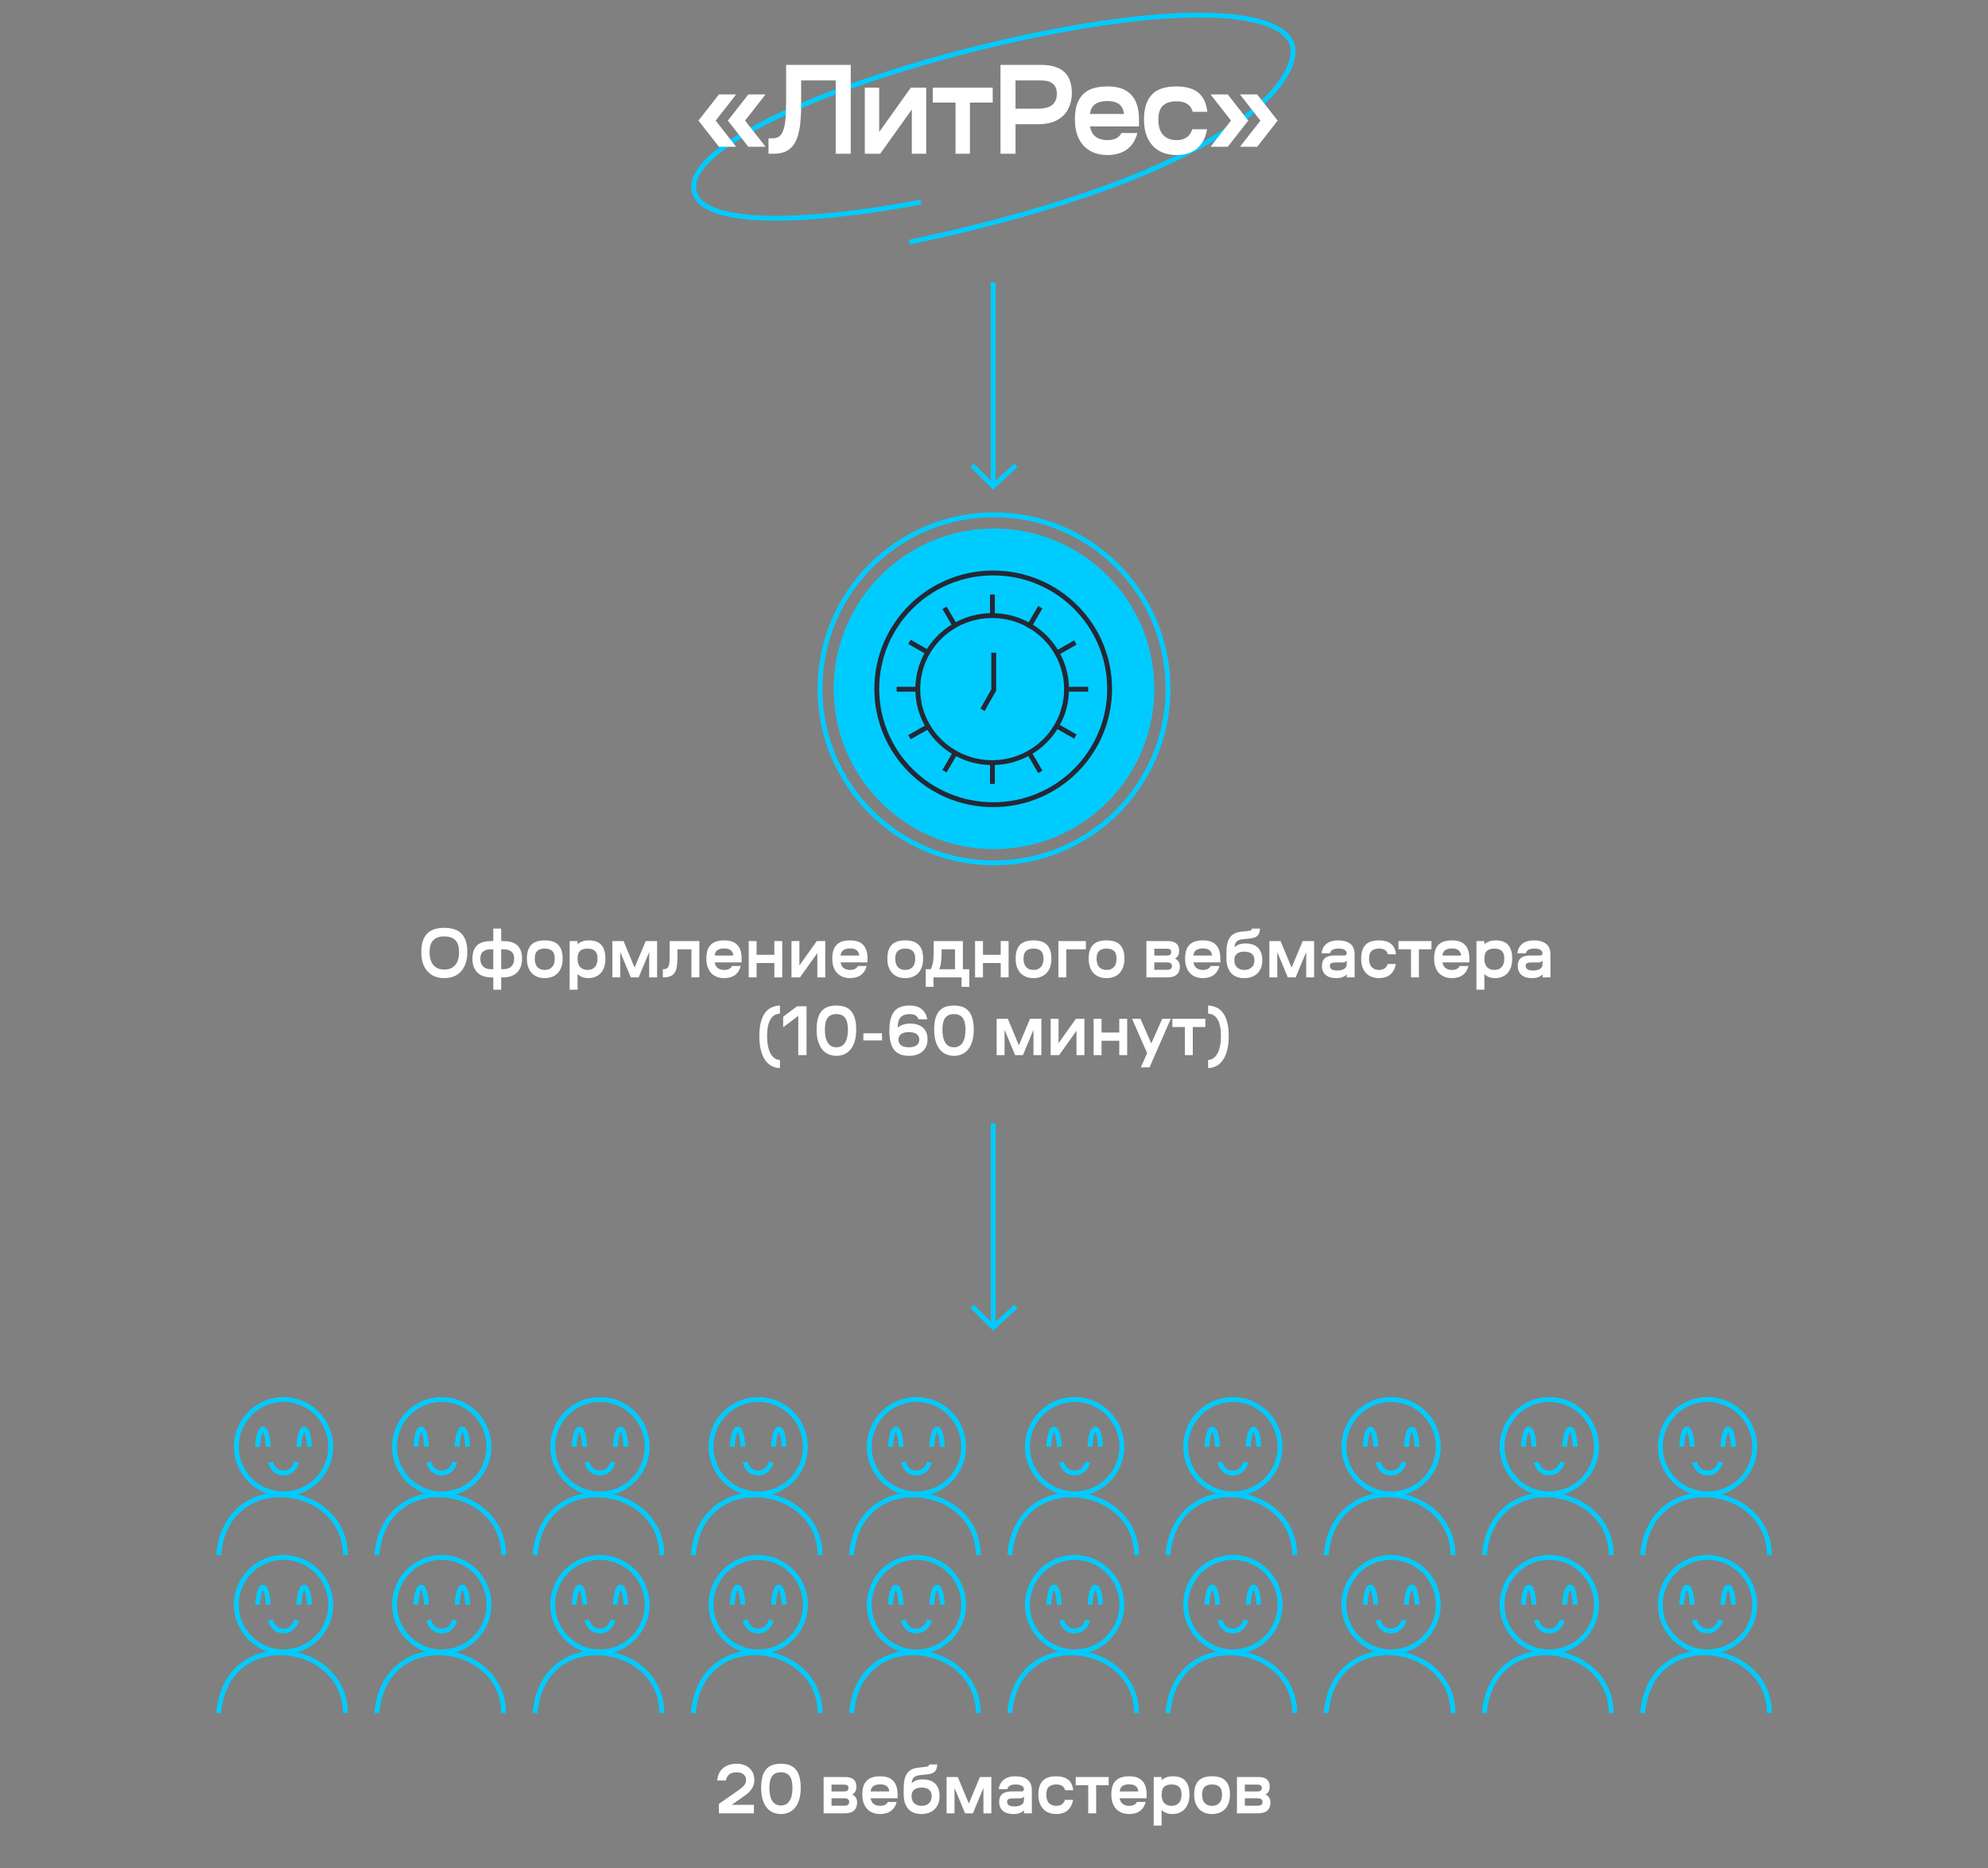 <svg width="614" height="577" viewBox="0 0 614 577" fill="none" xmlns="http://www.w3.org/2000/svg">
<rect x="0" y="0" width="614" height="577" fill="#808080" stroke="none"/>
<path d="M284.412 62.423C247.646 69.342 216.049 69.899 214.335 58.707C211.642 41.137 284.001 15.434 340.992 7.098C378.173 1.659 396.679 5.946 399.058 13.744C402.206 24.062 381.81 53.451 280.873 74.805" stroke="#00CBFF" stroke-width="1.5" stroke-miterlimit="10"/>
<path d="M137.227 302.086C136.244 302.086 135.32 301.932 134.455 301.624C133.604 301.316 132.856 300.832 132.211 300.172C131.565 299.512 131.052 298.676 130.671 297.664C130.304 296.652 130.121 295.442 130.121 294.034C130.121 292.64 130.289 291.467 130.627 290.514C130.964 289.56 131.441 288.79 132.057 288.204C132.673 287.617 133.413 287.199 134.279 286.95C135.159 286.686 136.141 286.554 137.227 286.554C138.297 286.554 139.273 286.686 140.153 286.95C141.033 287.199 141.781 287.617 142.397 288.204C143.013 288.79 143.489 289.56 143.827 290.514C144.164 291.467 144.333 292.64 144.333 294.034C144.333 295.442 144.142 296.652 143.761 297.664C143.394 298.676 142.888 299.512 142.243 300.172C141.597 300.832 140.842 301.316 139.977 301.624C139.126 301.932 138.209 302.086 137.227 302.086ZM137.227 299.446C138.649 299.446 139.764 298.991 140.571 298.082C141.377 297.172 141.781 295.823 141.781 294.034C141.781 292.347 141.392 291.122 140.615 290.36C139.837 289.582 138.708 289.194 137.227 289.194C135.745 289.194 134.616 289.582 133.839 290.36C133.061 291.122 132.673 292.347 132.673 294.034C132.673 295.823 133.076 297.172 133.883 298.082C134.689 298.991 135.804 299.446 137.227 299.446ZM152.355 301.866H151.761C150.984 301.866 150.236 301.763 149.517 301.558C148.813 301.338 148.19 301 147.647 300.546C147.119 300.076 146.694 299.475 146.371 298.742C146.063 298.008 145.909 297.121 145.909 296.08C145.909 295.038 146.048 294.173 146.327 293.484C146.62 292.78 147.024 292.222 147.537 291.812C148.05 291.386 148.659 291.086 149.363 290.91C150.082 290.734 150.866 290.646 151.717 290.646H152.355V286.774H154.797V290.646H155.435C156.286 290.646 157.063 290.734 157.767 290.91C158.486 291.086 159.102 291.386 159.615 291.812C160.128 292.222 160.524 292.78 160.803 293.484C161.096 294.173 161.243 295.038 161.243 296.08C161.243 297.121 161.082 298.008 160.759 298.742C160.451 299.475 160.026 300.076 159.483 300.546C158.955 301 158.332 301.338 157.613 301.558C156.909 301.763 156.168 301.866 155.391 301.866H154.797V305.65H152.355V301.866ZM155.391 299.336C155.89 299.336 156.344 299.277 156.755 299.16C157.18 299.028 157.54 298.83 157.833 298.566C158.141 298.302 158.376 297.964 158.537 297.554C158.713 297.143 158.801 296.652 158.801 296.08C158.801 295.537 158.72 295.082 158.559 294.716C158.398 294.349 158.17 294.056 157.877 293.836C157.584 293.601 157.224 293.432 156.799 293.33C156.388 293.227 155.934 293.176 155.435 293.176H154.797V299.336H155.391ZM152.355 299.336V293.176H151.717C151.204 293.176 150.742 293.227 150.331 293.33C149.92 293.432 149.568 293.601 149.275 293.836C148.982 294.056 148.754 294.349 148.593 294.716C148.432 295.082 148.351 295.537 148.351 296.08C148.351 296.652 148.432 297.143 148.593 297.554C148.769 297.964 149.004 298.302 149.297 298.566C149.605 298.83 149.964 299.028 150.375 299.16C150.8 299.277 151.262 299.336 151.761 299.336H152.355ZM168.253 302.086C167.491 302.086 166.772 301.968 166.097 301.734C165.437 301.499 164.858 301.14 164.359 300.656C163.861 300.172 163.465 299.548 163.171 298.786C162.878 298.023 162.731 297.114 162.731 296.058C162.731 295.002 162.863 294.114 163.127 293.396C163.391 292.677 163.758 292.098 164.227 291.658C164.711 291.218 165.291 290.902 165.965 290.712C166.655 290.521 167.417 290.426 168.253 290.426C169.089 290.426 169.845 290.521 170.519 290.712C171.209 290.902 171.788 291.218 172.257 291.658C172.741 292.098 173.115 292.677 173.379 293.396C173.643 294.114 173.775 295.002 173.775 296.058C173.775 297.114 173.629 298.023 173.335 298.786C173.042 299.548 172.646 300.172 172.147 300.656C171.649 301.14 171.062 301.499 170.387 301.734C169.727 301.968 169.016 302.086 168.253 302.086ZM168.253 299.556C169.207 299.556 169.955 299.262 170.497 298.676C171.055 298.089 171.333 297.216 171.333 296.058C171.333 294.958 171.069 294.166 170.541 293.682C170.013 293.198 169.251 292.956 168.253 292.956C167.256 292.956 166.493 293.198 165.965 293.682C165.437 294.166 165.173 294.958 165.173 296.058C165.173 297.216 165.445 298.089 165.987 298.676C166.545 299.262 167.3 299.556 168.253 299.556ZM178.381 305.65H175.939V290.646H178.381V291.636C178.703 291.313 179.151 291.034 179.723 290.8C180.309 290.55 181.043 290.426 181.923 290.426C182.656 290.426 183.331 290.521 183.947 290.712C184.577 290.902 185.113 291.218 185.553 291.658C186.007 292.098 186.359 292.677 186.609 293.396C186.858 294.114 186.983 295.002 186.983 296.058C186.983 297.114 186.843 298.023 186.565 298.786C186.286 299.548 185.905 300.172 185.421 300.656C184.937 301.14 184.372 301.499 183.727 301.734C183.096 301.968 182.429 302.086 181.725 302.086C180.947 302.086 180.287 301.968 179.745 301.734C179.217 301.499 178.762 301.191 178.381 300.81V305.65ZM181.461 299.556C182.414 299.556 183.162 299.262 183.705 298.676C184.262 298.089 184.541 297.216 184.541 296.058C184.541 294.958 184.277 294.166 183.749 293.682C183.221 293.198 182.458 292.956 181.461 292.956C180.463 292.956 179.701 293.198 179.173 293.682C178.645 294.166 178.381 294.958 178.381 296.058C178.381 297.216 178.652 298.089 179.195 298.676C179.752 299.262 180.507 299.556 181.461 299.556ZM191.572 301.866H189.13V290.646H192.584L195.994 298.83L199.426 290.646H202.946V301.866H200.504V294.034L197.248 301.866H194.828L191.572 294.034V301.866ZM215.988 290.646V301.866H213.546V293.176H209.234V295.354C209.234 296.498 209.183 297.48 209.08 298.302C208.977 299.123 208.765 299.798 208.442 300.326C208.119 300.854 207.657 301.242 207.056 301.492C206.469 301.741 205.692 301.866 204.724 301.866V299.336C205.179 299.336 205.545 299.277 205.824 299.16C206.103 299.028 206.315 298.8 206.462 298.478C206.623 298.14 206.726 297.678 206.77 297.092C206.814 296.49 206.836 295.72 206.836 294.782V290.646H215.988ZM228.765 298.346C228.604 299.006 228.362 299.57 228.039 300.04C227.731 300.509 227.35 300.898 226.895 301.206C226.455 301.514 225.956 301.734 225.399 301.866C224.856 302.012 224.284 302.086 223.683 302.086C222.92 302.086 222.202 301.968 221.527 301.734C220.867 301.499 220.288 301.14 219.789 300.656C219.29 300.172 218.894 299.548 218.601 298.786C218.308 298.023 218.161 297.114 218.161 296.058C218.161 295.002 218.286 294.114 218.535 293.396C218.799 292.677 219.173 292.098 219.657 291.658C220.141 291.218 220.72 290.902 221.395 290.712C222.084 290.521 222.847 290.426 223.683 290.426C224.519 290.426 225.267 290.528 225.927 290.734C226.587 290.939 227.144 291.269 227.599 291.724C228.068 292.164 228.428 292.743 228.677 293.462C228.926 294.18 229.051 295.053 229.051 296.08V297.224H220.735C220.867 298.016 221.19 298.602 221.703 298.984C222.231 299.365 222.891 299.556 223.683 299.556C224.24 299.556 224.724 299.46 225.135 299.27C225.546 299.079 225.854 298.771 226.059 298.346H228.765ZM223.683 292.912C222.803 292.912 222.106 293.088 221.593 293.44C221.094 293.792 220.808 294.349 220.735 295.112H226.499C226.352 293.645 225.414 292.912 223.683 292.912ZM233.682 290.646V294.892H239.16V290.646H241.602V301.866H239.16V297.422H233.682V301.866H231.24V290.646H233.682ZM246.894 290.646V298.17L252.262 290.646H254.88V301.866H252.438V294.342L247.07 301.866H244.452V290.646H246.894ZM267.652 298.346C267.49 299.006 267.248 299.57 266.926 300.04C266.618 300.509 266.236 300.898 265.782 301.206C265.342 301.514 264.843 301.734 264.286 301.866C263.743 302.012 263.171 302.086 262.57 302.086C261.807 302.086 261.088 301.968 260.414 301.734C259.754 301.499 259.174 301.14 258.676 300.656C258.177 300.172 257.781 299.548 257.488 298.786C257.194 298.023 257.048 297.114 257.048 296.058C257.048 295.002 257.172 294.114 257.422 293.396C257.686 292.677 258.06 292.098 258.544 291.658C259.028 291.218 259.607 290.902 260.282 290.712C260.971 290.521 261.734 290.426 262.57 290.426C263.406 290.426 264.154 290.528 264.814 290.734C265.474 290.939 266.031 291.269 266.486 291.724C266.955 292.164 267.314 292.743 267.564 293.462C267.813 294.18 267.938 295.053 267.938 296.08V297.224H259.622C259.754 298.016 260.076 298.602 260.59 298.984C261.118 299.365 261.778 299.556 262.57 299.556C263.127 299.556 263.611 299.46 264.022 299.27C264.432 299.079 264.74 298.771 264.946 298.346H267.652ZM262.57 292.912C261.69 292.912 260.993 293.088 260.48 293.44C259.981 293.792 259.695 294.349 259.622 295.112H265.386C265.239 293.645 264.3 292.912 262.57 292.912ZM279.585 302.086C278.823 302.086 278.104 301.968 277.429 301.734C276.769 301.499 276.19 301.14 275.691 300.656C275.193 300.172 274.797 299.548 274.503 298.786C274.21 298.023 274.063 297.114 274.063 296.058C274.063 295.002 274.195 294.114 274.459 293.396C274.723 292.677 275.09 292.098 275.559 291.658C276.043 291.218 276.623 290.902 277.297 290.712C277.987 290.521 278.749 290.426 279.585 290.426C280.421 290.426 281.177 290.521 281.851 290.712C282.541 290.902 283.12 291.218 283.589 291.658C284.073 292.098 284.447 292.677 284.711 293.396C284.975 294.114 285.107 295.002 285.107 296.058C285.107 297.114 284.961 298.023 284.667 298.786C284.374 299.548 283.978 300.172 283.479 300.656C282.981 301.14 282.394 301.499 281.719 301.734C281.059 301.968 280.348 302.086 279.585 302.086ZM279.585 299.556C280.539 299.556 281.287 299.262 281.829 298.676C282.387 298.089 282.665 297.216 282.665 296.058C282.665 294.958 282.401 294.166 281.873 293.682C281.345 293.198 280.583 292.956 279.585 292.956C278.588 292.956 277.825 293.198 277.297 293.682C276.769 294.166 276.505 294.958 276.505 296.058C276.505 297.216 276.777 298.089 277.319 298.676C277.877 299.262 278.632 299.556 279.585 299.556ZM296.976 304.77V301.866H288.308V304.77H285.91V299.336H287.45C287.641 298.954 287.795 298.573 287.912 298.192C288.044 297.81 288.14 297.385 288.198 296.916C288.272 296.446 288.316 295.926 288.33 295.354C288.36 294.767 288.374 294.085 288.374 293.308V290.646H297.394V299.336H299.374V304.77H296.976ZM290.816 294.188C290.816 294.818 290.802 295.376 290.772 295.86C290.743 296.344 290.699 296.791 290.64 297.202C290.596 297.598 290.53 297.972 290.442 298.324C290.354 298.661 290.244 298.998 290.112 299.336H294.952V293.176H290.816V294.188ZM303.592 290.646V294.892H309.07V290.646H311.512V301.866H309.07V297.422H303.592V301.866H301.15V290.646H303.592ZM319.203 302.086C318.44 302.086 317.721 301.968 317.047 301.734C316.387 301.499 315.807 301.14 315.309 300.656C314.81 300.172 314.414 299.548 314.121 298.786C313.827 298.023 313.681 297.114 313.681 296.058C313.681 295.002 313.813 294.114 314.077 293.396C314.341 292.677 314.707 292.098 315.177 291.658C315.661 291.218 316.24 290.902 316.915 290.712C317.604 290.521 318.367 290.426 319.203 290.426C320.039 290.426 320.794 290.521 321.469 290.712C322.158 290.902 322.737 291.218 323.207 291.658C323.691 292.098 324.065 292.677 324.329 293.396C324.593 294.114 324.725 295.002 324.725 296.058C324.725 297.114 324.578 298.023 324.285 298.786C323.991 299.548 323.595 300.172 323.097 300.656C322.598 301.14 322.011 301.499 321.337 301.734C320.677 301.968 319.965 302.086 319.203 302.086ZM319.203 299.556C320.156 299.556 320.904 299.262 321.447 298.676C322.004 298.089 322.283 297.216 322.283 296.058C322.283 294.958 322.019 294.166 321.491 293.682C320.963 293.198 320.2 292.956 319.203 292.956C318.205 292.956 317.443 293.198 316.915 293.682C316.387 294.166 316.123 294.958 316.123 296.058C316.123 297.216 316.394 298.089 316.937 298.676C317.494 299.262 318.249 299.556 319.203 299.556ZM335.38 290.646V293.176H329.33V301.866H326.888V290.646H335.38ZM341.761 302.086C340.999 302.086 340.28 301.968 339.605 301.734C338.945 301.499 338.366 301.14 337.867 300.656C337.369 300.172 336.973 299.548 336.679 298.786C336.386 298.023 336.239 297.114 336.239 296.058C336.239 295.002 336.371 294.114 336.635 293.396C336.899 292.677 337.266 292.098 337.735 291.658C338.219 291.218 338.799 290.902 339.473 290.712C340.163 290.521 340.925 290.426 341.761 290.426C342.597 290.426 343.353 290.521 344.027 290.712C344.717 290.902 345.296 291.218 345.765 291.658C346.249 292.098 346.623 292.677 346.887 293.396C347.151 294.114 347.283 295.002 347.283 296.058C347.283 297.114 347.137 298.023 346.843 298.786C346.55 299.548 346.154 300.172 345.655 300.656C345.157 301.14 344.57 301.499 343.895 301.734C343.235 301.968 342.524 302.086 341.761 302.086ZM341.761 299.556C342.715 299.556 343.463 299.262 344.005 298.676C344.563 298.089 344.841 297.216 344.841 296.058C344.841 294.958 344.577 294.166 344.049 293.682C343.521 293.198 342.759 292.956 341.761 292.956C340.764 292.956 340.001 293.198 339.473 293.682C338.945 294.166 338.681 294.958 338.681 296.058C338.681 297.216 338.953 298.089 339.495 298.676C340.053 299.262 340.808 299.556 341.761 299.556ZM360.71 290.646C361.824 290.646 362.682 290.888 363.284 291.372C363.885 291.856 364.186 292.611 364.186 293.638C364.186 294.283 364.061 294.804 363.812 295.2C363.577 295.581 363.269 295.874 362.888 296.08C363.298 296.212 363.65 296.49 363.944 296.916C364.252 297.341 364.406 297.891 364.406 298.566C364.406 299.622 364.083 300.436 363.438 301.008C362.807 301.58 361.824 301.866 360.49 301.866H354.066V290.646H360.71ZM360.446 299.512C360.974 299.512 361.355 299.416 361.59 299.226C361.839 299.035 361.964 298.749 361.964 298.368C361.964 297.986 361.839 297.7 361.59 297.51C361.355 297.319 360.974 297.224 360.446 297.224H356.508V299.512H360.446ZM360.38 295.112C361.289 295.112 361.744 294.752 361.744 294.034C361.744 293.667 361.634 293.403 361.414 293.242C361.194 293.08 360.842 293 360.358 293H356.508V295.112H360.38ZM376.621 298.346C376.459 299.006 376.217 299.57 375.895 300.04C375.587 300.509 375.205 300.898 374.751 301.206C374.311 301.514 373.812 301.734 373.255 301.866C372.712 302.012 372.14 302.086 371.539 302.086C370.776 302.086 370.057 301.968 369.383 301.734C368.723 301.499 368.143 301.14 367.645 300.656C367.146 300.172 366.75 299.548 366.457 298.786C366.163 298.023 366.017 297.114 366.017 296.058C366.017 295.002 366.141 294.114 366.391 293.396C366.655 292.677 367.029 292.098 367.513 291.658C367.997 291.218 368.576 290.902 369.251 290.712C369.94 290.521 370.703 290.426 371.539 290.426C372.375 290.426 373.123 290.528 373.783 290.734C374.443 290.939 375 291.269 375.455 291.724C375.924 292.164 376.283 292.743 376.533 293.462C376.782 294.18 376.907 295.053 376.907 296.08V297.224H368.591C368.723 298.016 369.045 298.602 369.559 298.984C370.087 299.365 370.747 299.556 371.539 299.556C372.096 299.556 372.58 299.46 372.991 299.27C373.401 299.079 373.709 298.771 373.915 298.346H376.621ZM371.539 292.912C370.659 292.912 369.962 293.088 369.449 293.44C368.95 293.792 368.664 294.349 368.591 295.112H374.355C374.208 293.645 373.269 292.912 371.539 292.912ZM384.331 302.086C383.51 302.086 382.754 301.968 382.065 301.734C381.39 301.499 380.811 301.132 380.327 300.634C379.843 300.12 379.462 299.475 379.183 298.698C378.919 297.906 378.787 296.967 378.787 295.882V294.892C378.787 294.246 378.802 293.586 378.831 292.912C378.875 292.237 378.985 291.599 379.161 290.998C379.352 290.382 379.63 289.832 379.997 289.348C380.378 288.849 380.914 288.453 381.603 288.16C381.882 288.042 382.168 287.954 382.461 287.896C382.769 287.837 383.084 287.786 383.407 287.742C383.744 287.698 384.096 287.661 384.463 287.632C384.83 287.602 385.226 287.558 385.651 287.5C386.032 287.441 386.289 287.368 386.421 287.28C386.553 287.192 386.626 287.023 386.641 286.774H389.171C389.142 287.258 389.068 287.676 388.951 288.028C388.848 288.365 388.694 288.651 388.489 288.886C388.284 289.12 388.012 289.311 387.675 289.458C387.352 289.59 386.949 289.7 386.465 289.788C386.157 289.846 385.842 289.89 385.519 289.92C385.211 289.934 384.896 289.956 384.573 289.986C384.25 290 383.928 290.037 383.605 290.096C383.297 290.14 383.004 290.213 382.725 290.316C382.212 290.506 381.845 290.8 381.625 291.196C381.42 291.592 381.31 292.061 381.295 292.604C381.647 292.193 382.116 291.885 382.703 291.68C383.304 291.474 383.986 291.372 384.749 291.372C385.453 291.372 386.113 291.467 386.729 291.658C387.36 291.834 387.902 292.127 388.357 292.538C388.826 292.948 389.193 293.484 389.457 294.144C389.736 294.804 389.875 295.603 389.875 296.542C389.875 297.495 389.721 298.324 389.413 299.028C389.12 299.717 388.716 300.289 388.203 300.744C387.704 301.198 387.118 301.536 386.443 301.756C385.783 301.976 385.079 302.086 384.331 302.086ZM384.331 293.902C383.363 293.902 382.6 294.122 382.043 294.562C381.5 294.987 381.229 295.647 381.229 296.542C381.229 297.51 381.515 298.258 382.087 298.786C382.674 299.299 383.422 299.556 384.331 299.556C385.24 299.556 385.981 299.299 386.553 298.786C387.14 298.258 387.433 297.51 387.433 296.542C387.433 295.647 387.154 294.987 386.597 294.562C386.054 294.122 385.299 293.902 384.331 293.902ZM394.492 301.866H392.05V290.646H395.504L398.914 298.83L402.346 290.646H405.866V301.866H403.424V294.034L400.168 301.866H397.748L394.492 294.034V301.866ZM418.38 301.866H415.938V300.898C415.645 301.264 415.212 301.558 414.64 301.778C414.083 301.983 413.423 302.086 412.66 302.086C411.281 302.086 410.203 301.756 409.426 301.096C408.663 300.421 408.282 299.49 408.282 298.302C408.282 297.246 408.59 296.446 409.206 295.904C409.837 295.361 410.871 295.09 412.308 295.09H415.19C415.689 295.09 415.938 294.877 415.938 294.452C415.938 293.982 415.718 293.616 415.278 293.352C414.853 293.088 414.222 292.956 413.386 292.956C411.875 292.956 411.01 293.44 410.79 294.408H408.172C408.289 293.22 408.781 292.259 409.646 291.526C410.526 290.792 411.743 290.426 413.298 290.426C414.911 290.426 416.158 290.778 417.038 291.482C417.933 292.171 418.38 293.271 418.38 294.782V301.866ZM412.968 299.732C413.892 299.732 414.618 299.57 415.146 299.248C415.674 298.925 415.938 298.434 415.938 297.774V296.63C415.806 296.85 415.615 297.011 415.366 297.114C415.117 297.202 414.845 297.246 414.552 297.246H412.55C411.934 297.246 411.472 297.319 411.164 297.466C410.871 297.612 410.724 297.891 410.724 298.302C410.724 298.771 410.915 299.13 411.296 299.38C411.677 299.614 412.235 299.732 412.968 299.732ZM431.108 297.708C430.976 298.47 430.756 299.13 430.448 299.688C430.14 300.23 429.758 300.685 429.304 301.052C428.849 301.404 428.328 301.668 427.742 301.844C427.17 302.005 426.561 302.086 425.916 302.086C425.153 302.086 424.434 301.968 423.76 301.734C423.1 301.499 422.52 301.14 422.022 300.656C421.523 300.172 421.127 299.548 420.834 298.786C420.54 298.023 420.394 297.114 420.394 296.058C420.394 295.002 420.526 294.114 420.79 293.396C421.054 292.677 421.42 292.098 421.89 291.658C422.374 291.218 422.953 290.902 423.628 290.712C424.317 290.521 425.08 290.426 425.916 290.426C426.649 290.426 427.316 290.506 427.918 290.668C428.519 290.814 429.047 291.056 429.502 291.394C429.956 291.731 430.323 292.178 430.602 292.736C430.88 293.278 431.064 293.946 431.152 294.738H428.666C428.504 294.122 428.189 293.674 427.72 293.396C427.265 293.102 426.664 292.956 425.916 292.956C424.918 292.956 424.156 293.198 423.628 293.682C423.1 294.166 422.836 294.958 422.836 296.058C422.836 297.216 423.107 298.089 423.65 298.676C424.207 299.262 424.962 299.556 425.916 299.556C427.309 299.556 428.204 298.94 428.6 297.708H431.108ZM438.235 293.176V301.866H435.793V293.176H431.921V290.646H442.107V293.176H438.235ZM453.535 298.346C453.373 299.006 453.131 299.57 452.809 300.04C452.501 300.509 452.119 300.898 451.665 301.206C451.225 301.514 450.726 301.734 450.169 301.866C449.626 302.012 449.054 302.086 448.453 302.086C447.69 302.086 446.971 301.968 446.297 301.734C445.637 301.499 445.057 301.14 444.559 300.656C444.06 300.172 443.664 299.548 443.371 298.786C443.077 298.023 442.931 297.114 442.931 296.058C442.931 295.002 443.055 294.114 443.305 293.396C443.569 292.677 443.943 292.098 444.427 291.658C444.911 291.218 445.49 290.902 446.165 290.712C446.854 290.521 447.617 290.426 448.453 290.426C449.289 290.426 450.037 290.528 450.697 290.734C451.357 290.939 451.914 291.269 452.369 291.724C452.838 292.164 453.197 292.743 453.447 293.462C453.696 294.18 453.821 295.053 453.821 296.08V297.224H445.505C445.637 298.016 445.959 298.602 446.473 298.984C447.001 299.365 447.661 299.556 448.453 299.556C449.01 299.556 449.494 299.46 449.905 299.27C450.315 299.079 450.623 298.771 450.829 298.346H453.535ZM448.453 292.912C447.573 292.912 446.876 293.088 446.363 293.44C445.864 293.792 445.578 294.349 445.505 295.112H451.269C451.122 293.645 450.183 292.912 448.453 292.912ZM458.451 305.65H456.009V290.646H458.451V291.636C458.774 291.313 459.221 291.034 459.793 290.8C460.38 290.55 461.113 290.426 461.993 290.426C462.726 290.426 463.401 290.521 464.017 290.712C464.648 290.902 465.183 291.218 465.623 291.658C466.078 292.098 466.43 292.677 466.679 293.396C466.928 294.114 467.053 295.002 467.053 296.058C467.053 297.114 466.914 298.023 466.635 298.786C466.356 299.548 465.975 300.172 465.491 300.656C465.007 301.14 464.442 301.499 463.797 301.734C463.166 301.968 462.499 302.086 461.795 302.086C461.018 302.086 460.358 301.968 459.815 301.734C459.287 301.499 458.832 301.191 458.451 300.81V305.65ZM461.531 299.556C462.484 299.556 463.232 299.262 463.775 298.676C464.332 298.089 464.611 297.216 464.611 296.058C464.611 294.958 464.347 294.166 463.819 293.682C463.291 293.198 462.528 292.956 461.531 292.956C460.534 292.956 459.771 293.198 459.243 293.682C458.715 294.166 458.451 294.958 458.451 296.058C458.451 297.216 458.722 298.089 459.265 298.676C459.822 299.262 460.578 299.556 461.531 299.556ZM478.859 301.866H476.417V300.898C476.123 301.264 475.691 301.558 475.119 301.778C474.561 301.983 473.901 302.086 473.139 302.086C471.76 302.086 470.682 301.756 469.905 301.096C469.142 300.421 468.761 299.49 468.761 298.302C468.761 297.246 469.069 296.446 469.685 295.904C470.315 295.361 471.349 295.09 472.787 295.09H475.669C476.167 295.09 476.417 294.877 476.417 294.452C476.417 293.982 476.197 293.616 475.757 293.352C475.331 293.088 474.701 292.956 473.865 292.956C472.354 292.956 471.489 293.44 471.269 294.408H468.651C468.768 293.22 469.259 292.259 470.125 291.526C471.005 290.792 472.222 290.426 473.777 290.426C475.39 290.426 476.637 290.778 477.517 291.482C478.411 292.171 478.859 293.271 478.859 294.782V301.866ZM473.447 299.732C474.371 299.732 475.097 299.57 475.625 299.248C476.153 298.925 476.417 298.434 476.417 297.774V296.63C476.285 296.85 476.094 297.011 475.845 297.114C475.595 297.202 475.324 297.246 475.031 297.246H473.029C472.413 297.246 471.951 297.319 471.643 297.466C471.349 297.612 471.203 297.891 471.203 298.302C471.203 298.771 471.393 299.13 471.775 299.38C472.156 299.614 472.713 299.732 473.447 299.732ZM234.523 319.97C234.523 318.254 234.684 316.809 235.007 315.636C235.33 314.448 235.77 313.487 236.327 312.754C236.899 312.006 237.574 311.463 238.351 311.126C239.128 310.774 239.972 310.583 240.881 310.554V313.062C239.605 313.091 238.622 313.692 237.933 314.866C237.258 316.039 236.921 317.74 236.921 319.97C236.921 321.07 237.009 322.074 237.185 322.984C237.361 323.878 237.618 324.648 237.955 325.294C238.292 325.939 238.703 326.438 239.187 326.79C239.686 327.156 240.25 327.347 240.881 327.362V329.87C239.972 329.84 239.128 329.628 238.351 329.232C237.574 328.836 236.899 328.234 236.327 327.428C235.77 326.621 235.33 325.602 235.007 324.37C234.684 323.138 234.523 321.671 234.523 319.97ZM241.885 314.008L246.175 310.774H249.101V325.866H246.549V313.744L241.885 317.264V314.008ZM264.442 318.012C264.442 319.42 264.28 320.637 263.958 321.664C263.635 322.676 263.195 323.512 262.638 324.172C262.095 324.832 261.45 325.316 260.702 325.624C259.968 325.932 259.176 326.086 258.326 326.086C257.475 326.086 256.676 325.932 255.928 325.624C255.194 325.316 254.549 324.832 253.992 324.172C253.449 323.512 253.016 322.676 252.694 321.664C252.371 320.637 252.21 319.42 252.21 318.012C252.21 316.604 252.349 315.423 252.628 314.47C252.906 313.516 253.31 312.754 253.838 312.182C254.366 311.595 255.004 311.177 255.752 310.928C256.514 310.678 257.372 310.554 258.326 310.554C259.264 310.554 260.108 310.678 260.856 310.928C261.618 311.177 262.264 311.595 262.792 312.182C263.32 312.754 263.723 313.516 264.002 314.47C264.295 315.423 264.442 316.604 264.442 318.012ZM258.326 323.446C259.514 323.446 260.401 322.969 260.988 322.016C261.589 321.062 261.89 319.728 261.89 318.012C261.89 316.354 261.596 315.137 261.01 314.36C260.438 313.582 259.543 313.194 258.326 313.194C257.108 313.194 256.206 313.582 255.62 314.36C255.048 315.137 254.762 316.354 254.762 318.012C254.762 319.728 255.055 321.062 255.642 322.016C256.243 322.969 257.138 323.446 258.326 323.446ZM266.651 319.112H272.415V321.334H266.651V319.112ZM280.777 326.086C279.648 326.086 278.695 325.917 277.917 325.58C277.14 325.228 276.509 324.722 276.025 324.062C275.556 323.402 275.211 322.595 274.991 321.642C274.786 320.674 274.683 319.581 274.683 318.364C274.683 317.044 274.793 315.9 275.013 314.932C275.248 313.949 275.607 313.135 276.091 312.49C276.59 311.83 277.228 311.346 278.005 311.038C278.797 310.715 279.751 310.554 280.865 310.554C282.552 310.554 283.835 310.935 284.715 311.698C285.61 312.46 286.167 313.494 286.387 314.8H283.703C283.557 314.33 283.263 313.949 282.823 313.656C282.398 313.348 281.745 313.194 280.865 313.194C279.692 313.194 278.797 313.516 278.181 314.162C277.565 314.792 277.257 315.87 277.257 317.396C277.448 317.205 277.683 317.029 277.961 316.868C278.24 316.706 278.548 316.574 278.885 316.472C279.223 316.354 279.575 316.266 279.941 316.208C280.323 316.149 280.704 316.12 281.085 316.12C281.848 316.12 282.552 316.215 283.197 316.406C283.857 316.582 284.429 316.868 284.913 317.264C285.397 317.66 285.779 318.166 286.057 318.782C286.336 319.383 286.475 320.109 286.475 320.96C286.475 321.825 286.329 322.58 286.035 323.226C285.742 323.856 285.339 324.384 284.825 324.81C284.312 325.235 283.711 325.558 283.021 325.778C282.332 325.983 281.584 326.086 280.777 326.086ZM280.711 318.76C279.699 318.76 278.907 318.958 278.335 319.354C277.778 319.75 277.499 320.329 277.499 321.092C277.499 321.854 277.778 322.441 278.335 322.852C278.907 323.248 279.699 323.446 280.711 323.446C281.723 323.446 282.508 323.248 283.065 322.852C283.637 322.441 283.923 321.854 283.923 321.092C283.923 320.329 283.637 319.75 283.065 319.354C282.508 318.958 281.723 318.76 280.711 318.76ZM300.75 318.012C300.75 319.42 300.589 320.637 300.266 321.664C299.944 322.676 299.504 323.512 298.946 324.172C298.404 324.832 297.758 325.316 297.01 325.624C296.277 325.932 295.485 326.086 294.634 326.086C293.784 326.086 292.984 325.932 292.236 325.624C291.503 325.316 290.858 324.832 290.3 324.172C289.758 323.512 289.325 322.676 289.002 321.664C288.68 320.637 288.518 319.42 288.518 318.012C288.518 316.604 288.658 315.423 288.936 314.47C289.215 313.516 289.618 312.754 290.146 312.182C290.674 311.595 291.312 311.177 292.06 310.928C292.823 310.678 293.681 310.554 294.634 310.554C295.573 310.554 296.416 310.678 297.164 310.928C297.927 311.177 298.572 311.595 299.1 312.182C299.628 312.754 300.032 313.516 300.31 314.47C300.604 315.423 300.75 316.604 300.75 318.012ZM294.634 323.446C295.822 323.446 296.71 322.969 297.296 322.016C297.898 321.062 298.198 319.728 298.198 318.012C298.198 316.354 297.905 315.137 297.318 314.36C296.746 313.582 295.852 313.194 294.634 313.194C293.417 313.194 292.515 313.582 291.928 314.36C291.356 315.137 291.07 316.354 291.07 318.012C291.07 319.728 291.364 321.062 291.95 322.016C292.552 322.969 293.446 323.446 294.634 323.446ZM310.263 325.866H307.821V314.646H311.275L314.685 322.83L318.117 314.646H321.637V325.866H319.195V318.034L315.939 325.866H313.519L310.263 318.034V325.866ZM326.935 314.646V322.17L332.303 314.646H334.921V325.866H332.479V318.342L327.111 325.866H324.493V314.646H326.935ZM340.212 314.646V318.892H345.69V314.646H348.132V325.866H345.69V321.422H340.212V325.866H337.77V314.646H340.212ZM352.237 314.646L355.581 322.258L358.947 314.646H361.609L355.031 329.65H352.347L354.283 325.272H354.305L349.641 314.646H352.237ZM368.4 317.176V325.866H365.958V317.176H362.086V314.646H372.272V317.176H368.4ZM379.491 319.97C379.491 321.671 379.33 323.138 379.007 324.37C378.684 325.602 378.237 326.621 377.665 327.428C377.108 328.234 376.44 328.836 375.663 329.232C374.886 329.628 374.042 329.84 373.133 329.87V327.362C373.764 327.347 374.321 327.156 374.805 326.79C375.304 326.438 375.722 325.939 376.059 325.294C376.396 324.648 376.653 323.878 376.829 322.984C377.005 322.074 377.093 321.07 377.093 319.97C377.093 317.74 376.748 316.039 376.059 314.866C375.384 313.692 374.409 313.091 373.133 313.062V310.554C374.042 310.583 374.886 310.774 375.663 311.126C376.44 311.463 377.108 312.006 377.665 312.754C378.237 313.487 378.684 314.448 379.007 315.636C379.33 316.809 379.491 318.254 379.491 319.97Z" fill="white"/>
<path d="M232.974 549.734C232.974 550.409 232.871 551.003 232.666 551.516C232.475 552.029 232.204 552.499 231.852 552.924C231.5 553.349 231.075 553.76 230.576 554.156C230.077 554.537 229.52 554.941 228.904 555.366L226.022 557.39H232.842V560.03H222.018V557.126L227.034 553.628C227.562 553.261 228.039 552.924 228.464 552.616C228.889 552.308 229.241 552.007 229.52 551.714C229.813 551.421 230.033 551.127 230.18 550.834C230.341 550.526 230.422 550.181 230.422 549.8C230.422 549.037 230.173 548.443 229.674 548.018C229.19 547.578 228.479 547.358 227.54 547.358C226.513 547.358 225.729 547.585 225.186 548.04C224.658 548.495 224.321 549.111 224.174 549.888H221.512C221.571 549.184 221.732 548.517 221.996 547.886C222.275 547.255 222.656 546.705 223.14 546.236C223.639 545.767 224.247 545.4 224.966 545.136C225.699 544.857 226.557 544.718 227.54 544.718C228.391 544.718 229.146 544.843 229.806 545.092C230.481 545.327 231.053 545.664 231.522 546.104C231.991 546.544 232.351 547.072 232.6 547.688C232.849 548.304 232.974 548.986 232.974 549.734ZM247.307 552.176C247.307 553.584 247.146 554.801 246.823 555.828C246.501 556.84 246.061 557.676 245.503 558.336C244.961 558.996 244.315 559.48 243.567 559.788C242.834 560.096 242.042 560.25 241.191 560.25C240.341 560.25 239.541 560.096 238.793 559.788C238.06 559.48 237.415 558.996 236.857 558.336C236.315 557.676 235.882 556.84 235.559 555.828C235.237 554.801 235.075 553.584 235.075 552.176C235.075 550.768 235.215 549.587 235.493 548.634C235.772 547.681 236.175 546.918 236.703 546.346C237.231 545.759 237.869 545.341 238.617 545.092C239.38 544.843 240.238 544.718 241.191 544.718C242.13 544.718 242.973 544.843 243.721 545.092C244.484 545.341 245.129 545.759 245.657 546.346C246.185 546.918 246.589 547.681 246.867 548.634C247.161 549.587 247.307 550.768 247.307 552.176ZM241.191 557.61C242.379 557.61 243.267 557.133 243.853 556.18C244.455 555.227 244.755 553.892 244.755 552.176C244.755 550.519 244.462 549.301 243.875 548.524C243.303 547.747 242.409 547.358 241.191 547.358C239.974 547.358 239.072 547.747 238.485 548.524C237.913 549.301 237.627 550.519 237.627 552.176C237.627 553.892 237.921 555.227 238.507 556.18C239.109 557.133 240.003 557.61 241.191 557.61ZM261.022 548.81C262.136 548.81 262.994 549.052 263.596 549.536C264.197 550.02 264.498 550.775 264.498 551.802C264.498 552.447 264.373 552.968 264.124 553.364C263.889 553.745 263.581 554.039 263.2 554.244C263.61 554.376 263.962 554.655 264.256 555.08C264.564 555.505 264.718 556.055 264.718 556.73C264.718 557.786 264.395 558.6 263.75 559.172C263.119 559.744 262.136 560.03 260.802 560.03H254.378V548.81H261.022ZM260.758 557.676C261.286 557.676 261.667 557.581 261.902 557.39C262.151 557.199 262.276 556.913 262.276 556.532C262.276 556.151 262.151 555.865 261.902 555.674C261.667 555.483 261.286 555.388 260.758 555.388H256.82V557.676H260.758ZM260.692 553.276C261.601 553.276 262.056 552.917 262.056 552.198C262.056 551.831 261.946 551.567 261.726 551.406C261.506 551.245 261.154 551.164 260.67 551.164H256.82V553.276H260.692ZM276.932 556.51C276.771 557.17 276.529 557.735 276.206 558.204C275.898 558.673 275.517 559.062 275.062 559.37C274.622 559.678 274.124 559.898 273.566 560.03C273.024 560.177 272.452 560.25 271.85 560.25C271.088 560.25 270.369 560.133 269.694 559.898C269.034 559.663 268.455 559.304 267.956 558.82C267.458 558.336 267.062 557.713 266.768 556.95C266.475 556.187 266.328 555.278 266.328 554.222C266.328 553.166 266.453 552.279 266.702 551.56C266.966 550.841 267.34 550.262 267.824 549.822C268.308 549.382 268.888 549.067 269.562 548.876C270.252 548.685 271.014 548.59 271.85 548.59C272.686 548.59 273.434 548.693 274.094 548.898C274.754 549.103 275.312 549.433 275.766 549.888C276.236 550.328 276.595 550.907 276.844 551.626C277.094 552.345 277.218 553.217 277.218 554.244V555.388H268.902C269.034 556.18 269.357 556.767 269.87 557.148C270.398 557.529 271.058 557.72 271.85 557.72C272.408 557.72 272.892 557.625 273.302 557.434C273.713 557.243 274.021 556.935 274.226 556.51H276.932ZM271.85 551.076C270.97 551.076 270.274 551.252 269.76 551.604C269.262 551.956 268.976 552.513 268.902 553.276H274.666C274.52 551.809 273.581 551.076 271.85 551.076ZM284.643 560.25C283.821 560.25 283.066 560.133 282.377 559.898C281.702 559.663 281.123 559.297 280.639 558.798C280.155 558.285 279.773 557.639 279.495 556.862C279.231 556.07 279.099 555.131 279.099 554.046V553.056C279.099 552.411 279.113 551.751 279.143 551.076C279.187 550.401 279.297 549.763 279.473 549.162C279.663 548.546 279.942 547.996 280.309 547.512C280.69 547.013 281.225 546.617 281.915 546.324C282.193 546.207 282.479 546.119 282.773 546.06C283.081 546.001 283.396 545.95 283.719 545.906C284.056 545.862 284.408 545.825 284.775 545.796C285.141 545.767 285.537 545.723 285.963 545.664C286.344 545.605 286.601 545.532 286.733 545.444C286.865 545.356 286.938 545.187 286.953 544.938H289.483C289.453 545.422 289.38 545.84 289.263 546.192C289.16 546.529 289.006 546.815 288.801 547.05C288.595 547.285 288.324 547.475 287.987 547.622C287.664 547.754 287.261 547.864 286.777 547.952C286.469 548.011 286.153 548.055 285.831 548.084C285.523 548.099 285.207 548.121 284.885 548.15C284.562 548.165 284.239 548.201 283.917 548.26C283.609 548.304 283.315 548.377 283.037 548.48C282.523 548.671 282.157 548.964 281.937 549.36C281.731 549.756 281.621 550.225 281.607 550.768C281.959 550.357 282.428 550.049 283.015 549.844C283.616 549.639 284.298 549.536 285.061 549.536C285.765 549.536 286.425 549.631 287.041 549.822C287.671 549.998 288.214 550.291 288.669 550.702C289.138 551.113 289.505 551.648 289.769 552.308C290.047 552.968 290.187 553.767 290.187 554.706C290.187 555.659 290.033 556.488 289.725 557.192C289.431 557.881 289.028 558.453 288.515 558.908C288.016 559.363 287.429 559.7 286.755 559.92C286.095 560.14 285.391 560.25 284.643 560.25ZM284.643 552.066C283.675 552.066 282.912 552.286 282.355 552.726C281.812 553.151 281.541 553.811 281.541 554.706C281.541 555.674 281.827 556.422 282.399 556.95C282.985 557.463 283.733 557.72 284.643 557.72C285.552 557.72 286.293 557.463 286.865 556.95C287.451 556.422 287.745 555.674 287.745 554.706C287.745 553.811 287.466 553.151 286.909 552.726C286.366 552.286 285.611 552.066 284.643 552.066ZM294.804 560.03H292.362V548.81H295.816L299.226 556.994L302.658 548.81H306.178V560.03H303.736V552.198L300.48 560.03H298.06L294.804 552.198V560.03ZM318.692 560.03H316.25V559.062C315.956 559.429 315.524 559.722 314.952 559.942C314.394 560.147 313.734 560.25 312.972 560.25C311.593 560.25 310.515 559.92 309.738 559.26C308.975 558.585 308.594 557.654 308.594 556.466C308.594 555.41 308.902 554.611 309.518 554.068C310.148 553.525 311.182 553.254 312.62 553.254H315.502C316 553.254 316.25 553.041 316.25 552.616C316.25 552.147 316.03 551.78 315.59 551.516C315.164 551.252 314.534 551.12 313.698 551.12C312.187 551.12 311.322 551.604 311.102 552.572H308.484C308.601 551.384 309.092 550.423 309.958 549.69C310.838 548.957 312.055 548.59 313.61 548.59C315.223 548.59 316.47 548.942 317.35 549.646C318.244 550.335 318.692 551.435 318.692 552.946V560.03ZM313.28 557.896C314.204 557.896 314.93 557.735 315.458 557.412C315.986 557.089 316.25 556.598 316.25 555.938V554.794C316.118 555.014 315.927 555.175 315.678 555.278C315.428 555.366 315.157 555.41 314.864 555.41H312.862C312.246 555.41 311.784 555.483 311.476 555.63C311.182 555.777 311.036 556.055 311.036 556.466C311.036 556.935 311.226 557.295 311.608 557.544C311.989 557.779 312.546 557.896 313.28 557.896ZM331.419 555.872C331.287 556.635 331.067 557.295 330.759 557.852C330.451 558.395 330.07 558.849 329.615 559.216C329.161 559.568 328.64 559.832 328.053 560.008C327.481 560.169 326.873 560.25 326.227 560.25C325.465 560.25 324.746 560.133 324.071 559.898C323.411 559.663 322.832 559.304 322.333 558.82C321.835 558.336 321.439 557.713 321.145 556.95C320.852 556.187 320.705 555.278 320.705 554.222C320.705 553.166 320.837 552.279 321.101 551.56C321.365 550.841 321.732 550.262 322.201 549.822C322.685 549.382 323.265 549.067 323.939 548.876C324.629 548.685 325.391 548.59 326.227 548.59C326.961 548.59 327.628 548.671 328.229 548.832C328.831 548.979 329.359 549.221 329.813 549.558C330.268 549.895 330.635 550.343 330.913 550.9C331.192 551.443 331.375 552.11 331.463 552.902H328.977C328.816 552.286 328.501 551.839 328.031 551.56C327.577 551.267 326.975 551.12 326.227 551.12C325.23 551.12 324.467 551.362 323.939 551.846C323.411 552.33 323.147 553.122 323.147 554.222C323.147 555.381 323.419 556.253 323.961 556.84C324.519 557.427 325.274 557.72 326.227 557.72C327.621 557.72 328.515 557.104 328.911 555.872H331.419ZM338.547 551.34V560.03H336.105V551.34H332.233V548.81H342.419V551.34H338.547ZM353.846 556.51C353.685 557.17 353.443 557.735 353.12 558.204C352.812 558.673 352.431 559.062 351.976 559.37C351.536 559.678 351.038 559.898 350.48 560.03C349.938 560.177 349.366 560.25 348.764 560.25C348.002 560.25 347.283 560.133 346.608 559.898C345.948 559.663 345.369 559.304 344.87 558.82C344.372 558.336 343.976 557.713 343.682 556.95C343.389 556.187 343.242 555.278 343.242 554.222C343.242 553.166 343.367 552.279 343.616 551.56C343.88 550.841 344.254 550.262 344.738 549.822C345.222 549.382 345.802 549.067 346.476 548.876C347.166 548.685 347.928 548.59 348.764 548.59C349.6 548.59 350.348 548.693 351.008 548.898C351.668 549.103 352.226 549.433 352.68 549.888C353.15 550.328 353.509 550.907 353.758 551.626C354.008 552.345 354.132 553.217 354.132 554.244V555.388H345.816C345.948 556.18 346.271 556.767 346.784 557.148C347.312 557.529 347.972 557.72 348.764 557.72C349.322 557.72 349.806 557.625 350.216 557.434C350.627 557.243 350.935 556.935 351.14 556.51H353.846ZM348.764 551.076C347.884 551.076 347.188 551.252 346.674 551.604C346.176 551.956 345.89 552.513 345.816 553.276H351.58C351.434 551.809 350.495 551.076 348.764 551.076ZM358.763 563.814H356.321V548.81H358.763V549.8C359.086 549.477 359.533 549.199 360.105 548.964C360.692 548.715 361.425 548.59 362.305 548.59C363.038 548.59 363.713 548.685 364.329 548.876C364.96 549.067 365.495 549.382 365.935 549.822C366.39 550.262 366.742 550.841 366.991 551.56C367.24 552.279 367.365 553.166 367.365 554.222C367.365 555.278 367.226 556.187 366.947 556.95C366.668 557.713 366.287 558.336 365.803 558.82C365.319 559.304 364.754 559.663 364.109 559.898C363.478 560.133 362.811 560.25 362.107 560.25C361.33 560.25 360.67 560.133 360.127 559.898C359.599 559.663 359.144 559.355 358.763 558.974V563.814ZM361.843 557.72C362.796 557.72 363.544 557.427 364.087 556.84C364.644 556.253 364.923 555.381 364.923 554.222C364.923 553.122 364.659 552.33 364.131 551.846C363.603 551.362 362.84 551.12 361.843 551.12C360.846 551.12 360.083 551.362 359.555 551.846C359.027 552.33 358.763 553.122 358.763 554.222C358.763 555.381 359.034 556.253 359.577 556.84C360.134 557.427 360.89 557.72 361.843 557.72ZM374.352 560.25C373.59 560.25 372.871 560.133 372.196 559.898C371.536 559.663 370.957 559.304 370.458 558.82C369.96 558.336 369.564 557.713 369.27 556.95C368.977 556.187 368.83 555.278 368.83 554.222C368.83 553.166 368.962 552.279 369.226 551.56C369.49 550.841 369.857 550.262 370.326 549.822C370.81 549.382 371.39 549.067 372.064 548.876C372.754 548.685 373.516 548.59 374.352 548.59C375.188 548.59 375.944 548.685 376.618 548.876C377.308 549.067 377.887 549.382 378.356 549.822C378.84 550.262 379.214 550.841 379.478 551.56C379.742 552.279 379.874 553.166 379.874 554.222C379.874 555.278 379.728 556.187 379.434 556.95C379.141 557.713 378.745 558.336 378.246 558.82C377.748 559.304 377.161 559.663 376.486 559.898C375.826 560.133 375.115 560.25 374.352 560.25ZM374.352 557.72C375.306 557.72 376.054 557.427 376.596 556.84C377.154 556.253 377.432 555.381 377.432 554.222C377.432 553.122 377.168 552.33 376.64 551.846C376.112 551.362 375.35 551.12 374.352 551.12C373.355 551.12 372.592 551.362 372.064 551.846C371.536 552.33 371.272 553.122 371.272 554.222C371.272 555.381 371.544 556.253 372.086 556.84C372.644 557.427 373.399 557.72 374.352 557.72ZM388.682 548.81C389.796 548.81 390.654 549.052 391.256 549.536C391.857 550.02 392.158 550.775 392.158 551.802C392.158 552.447 392.033 552.968 391.784 553.364C391.549 553.745 391.241 554.039 390.86 554.244C391.27 554.376 391.622 554.655 391.916 555.08C392.224 555.505 392.378 556.055 392.378 556.73C392.378 557.786 392.055 558.6 391.41 559.172C390.779 559.744 389.796 560.03 388.462 560.03H382.038V548.81H388.682ZM388.418 557.676C388.946 557.676 389.327 557.581 389.562 557.39C389.811 557.199 389.936 556.913 389.936 556.532C389.936 556.151 389.811 555.865 389.562 555.674C389.327 555.483 388.946 555.388 388.418 555.388H384.48V557.676H388.418ZM388.352 553.276C389.261 553.276 389.716 552.917 389.716 552.198C389.716 551.831 389.606 551.567 389.386 551.406C389.166 551.245 388.814 551.164 388.33 551.164H384.48V553.276H388.352Z" fill="white"/>
<path d="M306.752 409.298L306.752 346.96" stroke="#00CBFF" stroke-width="1.5"/>
<path d="M300.252 403.46L306.752 409.96L313.752 403.46" stroke="#00CBFF" stroke-width="1.5"/>
<path d="M306.752 149.525L306.752 87.188" stroke="#00CBFF" stroke-width="1.5"/>
<path d="M300.252 143.688L306.752 150.188L313.752 143.688" stroke="#00CBFF" stroke-width="1.5"/>
<circle cx="307.001" cy="212.74" r="49.513" fill="#00CBFF"/>
<path d="M342.708 212.74C342.708 232.499 326.613 248.523 306.751 248.523C286.89 248.523 270.795 232.499 270.795 212.74C270.795 192.982 286.89 176.958 306.751 176.958C326.613 176.958 342.708 192.982 342.708 212.74Z" stroke="#242835" stroke-width="1.5"/>
<path d="M306.512 183.617V190.454M306.512 242.106V234.947" stroke="#242835" stroke-width="1.5"/>
<path d="M321.297 187.535L317.6 193.866" stroke="#242835" stroke-width="1.5"/>
<path d="M291.704 238.187L295.006 232.532" stroke="#242835" stroke-width="1.5"/>
<path d="M332.131 198.43L325.886 201.995M280.899 227.674L286.706 224.36" stroke="#242835" stroke-width="1.5"/>
<path d="M336.088 212.86L328.746 212.86M276.931 212.86L283.763 212.86" stroke="#242835" stroke-width="1.5"/>
<path d="M332.125 227.483L326.184 224.092M280.893 198.239L286.975 201.71" stroke="#242835" stroke-width="1.5"/>
<path d="M321.305 238.378L317.554 231.954M291.726 187.725L294.806 193" stroke="#242835" stroke-width="1.5"/>
<path d="M329.406 212.824C329.406 225.355 319.129 235.528 306.433 235.528C293.738 235.528 283.461 225.355 283.461 212.824C283.461 200.293 293.738 190.12 306.433 190.12C319.129 190.12 329.406 200.293 329.406 212.824Z" stroke="#242835" stroke-width="1.5"/>
<path d="M306.915 201.58V213.102L303.447 219.229" stroke="#242835" stroke-width="1.5"/>
<circle cx="307.002" cy="212.74" r="53.75" stroke="#00CBFF" stroke-width="1.5"/>
<path d="M221.042 37.245L227.362 45.325H222.042L215.722 37.245L222.042 29.165H227.362L221.042 37.245ZM230.122 37.245L236.442 45.325H231.122L224.802 37.245L231.122 29.165H236.442L230.122 37.245ZM262.755 20.045V47.485H258.115V24.845H247.435V32.485C247.435 35.018 247.302 37.231 247.035 39.125C246.768 40.991 246.315 42.551 245.675 43.805C245.035 45.031 244.168 45.951 243.075 46.565C242.008 47.178 240.648 47.485 238.995 47.485H237.355V42.725H238.555C239.462 42.725 240.182 42.511 240.715 42.085C241.275 41.658 241.702 40.965 241.995 40.005C242.315 39.045 242.528 37.791 242.635 36.245C242.742 34.671 242.795 32.765 242.795 30.525V20.045H262.755ZM271.54 27.085V40.765L281.3 27.085H286.06V47.485H281.62V33.805L271.86 47.485H267.1V27.085H271.54ZM299.561 31.685V47.485H295.121V31.685H288.081V27.085H306.601V31.685H299.561ZM321.646 20.045C323.352 20.045 324.806 20.258 326.006 20.685C327.206 21.085 328.179 21.671 328.926 22.445C329.672 23.191 330.206 24.098 330.526 25.165C330.872 26.231 331.046 27.418 331.046 28.725C331.046 30.138 330.819 31.445 330.366 32.645C329.939 33.818 329.286 34.831 328.406 35.685C327.552 36.538 326.472 37.205 325.166 37.685C323.859 38.138 322.352 38.365 320.646 38.365H313.646V47.485H309.006V20.045H321.646ZM313.646 24.845V33.565H320.566C322.566 33.565 324.032 33.178 324.966 32.405C325.926 31.605 326.406 30.458 326.406 28.965C326.406 27.631 326.019 26.618 325.246 25.925C324.472 25.205 323.246 24.845 321.566 24.845H313.646ZM351.267 41.085C350.973 42.285 350.533 43.311 349.947 44.165C349.387 45.018 348.693 45.725 347.867 46.285C347.067 46.845 346.16 47.245 345.147 47.485C344.16 47.751 343.12 47.885 342.027 47.885C340.64 47.885 339.333 47.671 338.107 47.245C336.907 46.818 335.853 46.165 334.947 45.285C334.04 44.405 333.32 43.271 332.787 41.885C332.253 40.498 331.987 38.845 331.987 36.925C331.987 35.005 332.213 33.391 332.667 32.085C333.147 30.778 333.827 29.725 334.707 28.925C335.587 28.125 336.64 27.551 337.867 27.205C339.12 26.858 340.507 26.685 342.027 26.685C343.547 26.685 344.907 26.871 346.107 27.245C347.307 27.618 348.32 28.218 349.147 29.045C350 29.845 350.653 30.898 351.107 32.205C351.56 33.511 351.787 35.098 351.787 36.965V39.045H336.667C336.907 40.485 337.493 41.551 338.427 42.245C339.387 42.938 340.587 43.285 342.027 43.285C343.04 43.285 343.92 43.111 344.667 42.765C345.413 42.418 345.973 41.858 346.347 41.085H351.267ZM342.027 31.205C340.427 31.205 339.16 31.525 338.227 32.165C337.32 32.805 336.8 33.818 336.667 35.205H347.147C346.88 32.538 345.173 31.205 342.027 31.205ZM372.806 39.925C372.566 41.311 372.166 42.511 371.606 43.525C371.046 44.511 370.352 45.338 369.526 46.005C368.699 46.645 367.752 47.125 366.686 47.445C365.646 47.738 364.539 47.885 363.366 47.885C361.979 47.885 360.672 47.671 359.446 47.245C358.246 46.818 357.192 46.165 356.286 45.285C355.379 44.405 354.659 43.271 354.126 41.885C353.592 40.498 353.326 38.845 353.326 36.925C353.326 35.005 353.566 33.391 354.046 32.085C354.526 30.778 355.192 29.725 356.046 28.925C356.926 28.125 357.979 27.551 359.206 27.205C360.459 26.858 361.846 26.685 363.366 26.685C364.699 26.685 365.912 26.831 367.006 27.125C368.099 27.391 369.059 27.831 369.886 28.445C370.712 29.058 371.379 29.871 371.886 30.885C372.392 31.871 372.726 33.085 372.886 34.525H368.366C368.072 33.405 367.499 32.591 366.646 32.085C365.819 31.551 364.726 31.285 363.366 31.285C361.552 31.285 360.166 31.725 359.206 32.605C358.246 33.485 357.766 34.925 357.766 36.925C357.766 39.031 358.259 40.618 359.246 41.685C360.259 42.751 361.632 43.285 363.366 43.285C365.899 43.285 367.526 42.165 368.246 39.925H372.806ZM388.286 29.165L394.606 37.245L388.286 45.325H382.966L389.286 37.245L382.966 29.165H388.286ZM379.206 29.165L385.526 37.245L379.206 45.325H373.886L380.206 37.245L373.886 29.165H379.206Z" fill="white"/>
<circle cx="87.571" cy="446.799" r="14.579" stroke="#00CBFF" stroke-width="1.5"/>
<path d="M92.291 446.799C92.388 444.991 92.857 441.375 93.956 441.375C95.056 441.375 95.505 444.991 95.593 446.799" stroke="#00CBFF" stroke-width="1.5"/>
<path d="M79.555 446.799C79.652 444.991 80.121 441.375 81.22 441.375C82.32 441.375 82.769 444.991 82.856 446.799" stroke="#00CBFF" stroke-width="1.5"/>
<path d="M91.574 451.556C91.339 452.681 90.201 454.93 87.534 454.93C84.866 454.93 83.776 452.681 83.564 451.556" stroke="#00CBFF" stroke-width="1.5"/>
<path d="M67.525 480.287C69.793 453.088 106.673 457.921 106.673 480.287" stroke="#00CBFF" stroke-width="1.5"/>
<circle cx="87.571" cy="495.58" r="14.579" stroke="#00CBFF" stroke-width="1.5"/>
<path d="M92.291 495.58C92.388 493.772 92.857 490.156 93.956 490.156C95.056 490.156 95.505 493.772 95.593 495.58" stroke="#00CBFF" stroke-width="1.5"/>
<path d="M79.555 495.58C79.652 493.772 80.121 490.156 81.22 490.156C82.32 490.156 82.769 493.772 82.856 495.58" stroke="#00CBFF" stroke-width="1.5"/>
<path d="M91.574 500.337C91.339 501.462 90.201 503.711 87.534 503.711C84.866 503.711 83.776 501.462 83.564 500.337" stroke="#00CBFF" stroke-width="1.5"/>
<path d="M67.525 529.067C69.793 501.869 106.673 506.702 106.673 529.067" stroke="#00CBFF" stroke-width="1.5"/>
<circle cx="136.438" cy="446.799" r="14.579" stroke="#00CBFF" stroke-width="1.5"/>
<path d="M141.158 446.799C141.255 444.991 141.724 441.375 142.824 441.375C143.923 441.375 144.373 444.991 144.46 446.799" stroke="#00CBFF" stroke-width="1.5"/>
<path d="M128.422 446.799C128.519 444.991 128.988 441.375 130.087 441.375C131.187 441.375 131.636 444.991 131.723 446.799" stroke="#00CBFF" stroke-width="1.5"/>
<path d="M140.441 451.556C140.206 452.681 139.069 454.93 136.401 454.93C133.733 454.93 132.643 452.681 132.431 451.556" stroke="#00CBFF" stroke-width="1.5"/>
<path d="M116.393 480.287C118.661 453.088 155.54 457.921 155.54 480.287" stroke="#00CBFF" stroke-width="1.5"/>
<circle cx="136.438" cy="495.58" r="14.579" stroke="#00CBFF" stroke-width="1.5"/>
<path d="M141.158 495.58C141.255 493.772 141.724 490.156 142.824 490.156C143.923 490.156 144.373 493.772 144.46 495.58" stroke="#00CBFF" stroke-width="1.5"/>
<path d="M128.422 495.58C128.519 493.772 128.988 490.156 130.087 490.156C131.187 490.156 131.636 493.772 131.723 495.58" stroke="#00CBFF" stroke-width="1.5"/>
<path d="M140.441 500.337C140.206 501.462 139.069 503.711 136.401 503.711C133.733 503.711 132.643 501.462 132.431 500.337" stroke="#00CBFF" stroke-width="1.5"/>
<path d="M116.393 529.067C118.661 501.869 155.54 506.702 155.54 529.067" stroke="#00CBFF" stroke-width="1.5"/>
<circle cx="185.305" cy="446.799" r="14.579" stroke="#00CBFF" stroke-width="1.5"/>
<path d="M190.025 446.799C190.122 444.991 190.591 441.375 191.691 441.375C192.79 441.375 193.24 444.991 193.327 446.799" stroke="#00CBFF" stroke-width="1.5"/>
<path d="M177.289 446.799C177.386 444.991 177.855 441.375 178.954 441.375C180.054 441.375 180.503 444.991 180.591 446.799" stroke="#00CBFF" stroke-width="1.5"/>
<path d="M189.309 451.556C189.073 452.681 187.936 454.929 185.268 454.929C182.6 454.929 181.51 452.681 181.298 451.556" stroke="#00CBFF" stroke-width="1.5"/>
<path d="M165.26 480.287C167.528 453.088 204.407 457.921 204.407 480.287" stroke="#00CBFF" stroke-width="1.5"/>
<circle cx="185.305" cy="495.58" r="14.579" stroke="#00CBFF" stroke-width="1.5"/>
<path d="M190.025 495.58C190.122 493.772 190.591 490.156 191.691 490.156C192.79 490.156 193.24 493.772 193.327 495.58" stroke="#00CBFF" stroke-width="1.5"/>
<path d="M177.289 495.58C177.386 493.772 177.855 490.156 178.954 490.156C180.054 490.156 180.503 493.772 180.591 495.58" stroke="#00CBFF" stroke-width="1.5"/>
<path d="M189.309 500.337C189.073 501.462 187.936 503.71 185.268 503.71C182.6 503.71 181.51 501.462 181.298 500.337" stroke="#00CBFF" stroke-width="1.5"/>
<path d="M165.26 529.067C167.528 501.869 204.407 506.702 204.407 529.067" stroke="#00CBFF" stroke-width="1.5"/>
<circle cx="234.173" cy="446.799" r="14.579" stroke="#00CBFF" stroke-width="1.5"/>
<path d="M238.893 446.799C238.99 444.991 239.458 441.375 240.558 441.375C241.657 441.375 242.107 444.991 242.194 446.799" stroke="#00CBFF" stroke-width="1.5"/>
<path d="M226.156 446.799C226.253 444.991 226.722 441.375 227.822 441.375C228.921 441.375 229.371 444.991 229.458 446.799" stroke="#00CBFF" stroke-width="1.5"/>
<path d="M238.176 451.556C237.941 452.681 236.803 454.93 234.135 454.93C231.468 454.93 230.377 452.681 230.166 451.556" stroke="#00CBFF" stroke-width="1.5"/>
<path d="M214.127 480.287C216.395 453.088 253.274 457.921 253.274 480.287" stroke="#00CBFF" stroke-width="1.5"/>
<circle cx="234.173" cy="495.58" r="14.579" stroke="#00CBFF" stroke-width="1.5"/>
<path d="M238.893 495.58C238.99 493.772 239.458 490.156 240.558 490.156C241.657 490.156 242.107 493.772 242.194 495.58" stroke="#00CBFF" stroke-width="1.5"/>
<path d="M226.156 495.58C226.253 493.772 226.722 490.156 227.822 490.156C228.921 490.156 229.371 493.772 229.458 495.58" stroke="#00CBFF" stroke-width="1.5"/>
<path d="M238.176 500.337C237.941 501.462 236.803 503.711 234.135 503.711C231.468 503.711 230.377 501.462 230.166 500.337" stroke="#00CBFF" stroke-width="1.5"/>
<path d="M214.127 529.067C216.395 501.869 253.274 506.702 253.274 529.067" stroke="#00CBFF" stroke-width="1.5"/>
<circle cx="283.04" cy="446.799" r="14.579" stroke="#00CBFF" stroke-width="1.5"/>
<path d="M287.76 446.799C287.857 444.991 288.326 441.375 289.425 441.375C290.525 441.375 290.974 444.991 291.061 446.799" stroke="#00CBFF" stroke-width="1.5"/>
<path d="M275.023 446.799C275.12 444.991 275.589 441.375 276.689 441.375C277.788 441.375 278.238 444.991 278.325 446.799" stroke="#00CBFF" stroke-width="1.5"/>
<path d="M287.043 451.556C286.808 452.681 285.67 454.93 283.003 454.93C280.335 454.93 279.244 452.681 279.033 451.556" stroke="#00CBFF" stroke-width="1.5"/>
<path d="M262.994 480.287C265.262 453.088 302.141 457.921 302.141 480.287" stroke="#00CBFF" stroke-width="1.5"/>
<circle cx="283.04" cy="495.58" r="14.579" stroke="#00CBFF" stroke-width="1.5"/>
<path d="M287.76 495.58C287.857 493.772 288.326 490.156 289.425 490.156C290.525 490.156 290.974 493.772 291.061 495.58" stroke="#00CBFF" stroke-width="1.5"/>
<path d="M275.023 495.58C275.12 493.772 275.589 490.156 276.689 490.156C277.788 490.156 278.238 493.772 278.325 495.58" stroke="#00CBFF" stroke-width="1.5"/>
<path d="M287.043 500.337C286.808 501.462 285.67 503.711 283.003 503.711C280.335 503.711 279.244 501.462 279.033 500.337" stroke="#00CBFF" stroke-width="1.5"/>
<path d="M262.994 529.067C265.262 501.869 302.141 506.702 302.141 529.067" stroke="#00CBFF" stroke-width="1.5"/>
<circle cx="331.907" cy="446.799" r="14.579" stroke="#00CBFF" stroke-width="1.5"/>
<path d="M336.627 446.799C336.724 444.991 337.193 441.375 338.292 441.375C339.392 441.375 339.841 444.991 339.929 446.799" stroke="#00CBFF" stroke-width="1.5"/>
<path d="M323.891 446.799C323.988 444.991 324.456 441.375 325.556 441.375C326.656 441.375 327.105 444.991 327.192 446.799" stroke="#00CBFF" stroke-width="1.5"/>
<path d="M335.91 451.556C335.675 452.681 334.537 454.929 331.87 454.929C329.202 454.929 328.112 452.681 327.9 451.556" stroke="#00CBFF" stroke-width="1.5"/>
<path d="M311.861 480.287C314.129 453.088 351.009 457.921 351.009 480.287" stroke="#00CBFF" stroke-width="1.5"/>
<circle cx="331.907" cy="495.58" r="14.579" stroke="#00CBFF" stroke-width="1.5"/>
<path d="M336.627 495.58C336.724 493.772 337.193 490.156 338.292 490.156C339.392 490.156 339.841 493.772 339.929 495.58" stroke="#00CBFF" stroke-width="1.5"/>
<path d="M323.891 495.58C323.988 493.772 324.456 490.156 325.556 490.156C326.656 490.156 327.105 493.772 327.192 495.58" stroke="#00CBFF" stroke-width="1.5"/>
<path d="M335.91 500.337C335.675 501.462 334.537 503.71 331.87 503.71C329.202 503.71 328.112 501.462 327.9 500.337" stroke="#00CBFF" stroke-width="1.5"/>
<path d="M311.861 529.067C314.129 501.869 351.009 506.702 351.009 529.067" stroke="#00CBFF" stroke-width="1.5"/>
<circle cx="380.774" cy="446.799" r="14.579" stroke="#00CBFF" stroke-width="1.5"/>
<path d="M385.494 446.799C385.591 444.991 386.06 441.375 387.159 441.375C388.259 441.375 388.708 444.991 388.796 446.799" stroke="#00CBFF" stroke-width="1.5"/>
<path d="M372.758 446.799C372.855 444.991 373.324 441.375 374.423 441.375C375.523 441.375 375.972 444.991 376.059 446.799" stroke="#00CBFF" stroke-width="1.5"/>
<path d="M384.777 451.556C384.542 452.681 383.405 454.93 380.737 454.93C378.069 454.93 376.979 452.681 376.767 451.556" stroke="#00CBFF" stroke-width="1.5"/>
<path d="M360.729 480.287C362.996 453.088 399.876 457.921 399.876 480.287" stroke="#00CBFF" stroke-width="1.5"/>
<circle cx="380.774" cy="495.58" r="14.579" stroke="#00CBFF" stroke-width="1.5"/>
<path d="M385.494 495.58C385.591 493.772 386.06 490.156 387.159 490.156C388.259 490.156 388.708 493.772 388.796 495.58" stroke="#00CBFF" stroke-width="1.5"/>
<path d="M372.758 495.58C372.855 493.772 373.324 490.156 374.423 490.156C375.523 490.156 375.972 493.772 376.059 495.58" stroke="#00CBFF" stroke-width="1.5"/>
<path d="M384.777 500.337C384.542 501.462 383.405 503.711 380.737 503.711C378.069 503.711 376.979 501.462 376.767 500.337" stroke="#00CBFF" stroke-width="1.5"/>
<path d="M360.729 529.067C362.996 501.869 399.876 506.702 399.876 529.067" stroke="#00CBFF" stroke-width="1.5"/>
<circle cx="429.641" cy="446.799" r="14.579" stroke="#00CBFF" stroke-width="1.5"/>
<path d="M434.361 446.799C434.458 444.991 434.927 441.375 436.027 441.375C437.126 441.375 437.576 444.991 437.663 446.799" stroke="#00CBFF" stroke-width="1.5"/>
<path d="M421.625 446.799C421.722 444.991 422.191 441.375 423.29 441.375C424.39 441.375 424.839 444.991 424.927 446.799" stroke="#00CBFF" stroke-width="1.5"/>
<path d="M433.645 451.556C433.409 452.681 432.272 454.929 429.604 454.929C426.936 454.929 425.846 452.681 425.634 451.556" stroke="#00CBFF" stroke-width="1.5"/>
<path d="M409.596 480.287C411.864 453.088 448.743 457.921 448.743 480.287" stroke="#00CBFF" stroke-width="1.5"/>
<circle cx="429.641" cy="495.58" r="14.579" stroke="#00CBFF" stroke-width="1.5"/>
<path d="M434.361 495.58C434.458 493.772 434.927 490.156 436.027 490.156C437.126 490.156 437.576 493.772 437.663 495.58" stroke="#00CBFF" stroke-width="1.5"/>
<path d="M421.625 495.58C421.722 493.772 422.191 490.156 423.29 490.156C424.39 490.156 424.839 493.772 424.927 495.58" stroke="#00CBFF" stroke-width="1.5"/>
<path d="M433.645 500.337C433.409 501.462 432.272 503.71 429.604 503.71C426.936 503.71 425.846 501.462 425.634 500.337" stroke="#00CBFF" stroke-width="1.5"/>
<path d="M409.596 529.067C411.864 501.869 448.743 506.702 448.743 529.067" stroke="#00CBFF" stroke-width="1.5"/>
<circle cx="478.508" cy="446.799" r="14.579" stroke="#00CBFF" stroke-width="1.5"/>
<path d="M483.229 446.799C483.325 444.991 483.794 441.375 484.894 441.375C485.993 441.375 486.443 444.991 486.53 446.799" stroke="#00CBFF" stroke-width="1.5"/>
<path d="M470.492 446.799C470.589 444.991 471.058 441.375 472.158 441.375C473.257 441.375 473.706 444.991 473.794 446.799" stroke="#00CBFF" stroke-width="1.5"/>
<path d="M482.512 451.556C482.276 452.681 481.139 454.93 478.471 454.93C475.804 454.93 474.713 452.681 474.501 451.556" stroke="#00CBFF" stroke-width="1.5"/>
<path d="M458.463 480.287C460.731 453.088 497.61 457.921 497.61 480.287" stroke="#00CBFF" stroke-width="1.5"/>
<circle cx="478.508" cy="495.58" r="14.579" stroke="#00CBFF" stroke-width="1.5"/>
<path d="M483.229 495.58C483.325 493.772 483.794 490.156 484.894 490.156C485.993 490.156 486.443 493.772 486.53 495.58" stroke="#00CBFF" stroke-width="1.5"/>
<path d="M470.492 495.58C470.589 493.772 471.058 490.156 472.158 490.156C473.257 490.156 473.706 493.772 473.794 495.58" stroke="#00CBFF" stroke-width="1.5"/>
<path d="M482.512 500.337C482.276 501.462 481.139 503.711 478.471 503.711C475.804 503.711 474.713 501.462 474.501 500.337" stroke="#00CBFF" stroke-width="1.5"/>
<path d="M458.463 529.067C460.731 501.869 497.61 506.702 497.61 529.067" stroke="#00CBFF" stroke-width="1.5"/>
<circle cx="527.376" cy="446.799" r="14.579" stroke="#00CBFF" stroke-width="1.5"/>
<path d="M532.096 446.799C532.193 444.991 532.661 441.375 533.761 441.375C534.861 441.375 535.31 444.991 535.397 446.799" stroke="#00CBFF" stroke-width="1.5"/>
<path d="M519.359 446.799C519.456 444.991 519.925 441.375 521.025 441.375C522.124 441.375 522.574 444.991 522.661 446.799" stroke="#00CBFF" stroke-width="1.5"/>
<path d="M531.379 451.556C531.144 452.681 530.006 454.929 527.338 454.929C524.671 454.929 523.58 452.681 523.369 451.556" stroke="#00CBFF" stroke-width="1.5"/>
<path d="M507.33 480.287C509.598 453.088 546.477 457.921 546.477 480.287" stroke="#00CBFF" stroke-width="1.5"/>
<circle cx="527.376" cy="495.58" r="14.579" stroke="#00CBFF" stroke-width="1.5"/>
<path d="M532.096 495.58C532.193 493.772 532.661 490.156 533.761 490.156C534.861 490.156 535.31 493.772 535.397 495.58" stroke="#00CBFF" stroke-width="1.5"/>
<path d="M519.359 495.58C519.456 493.772 519.925 490.156 521.025 490.156C522.124 490.156 522.574 493.772 522.661 495.58" stroke="#00CBFF" stroke-width="1.5"/>
<path d="M531.379 500.337C531.144 501.462 530.006 503.71 527.338 503.71C524.671 503.71 523.58 501.462 523.369 500.337" stroke="#00CBFF" stroke-width="1.5"/>
<path d="M507.33 529.067C509.598 501.869 546.477 506.702 546.477 529.067" stroke="#00CBFF" stroke-width="1.5"/>
</svg>
